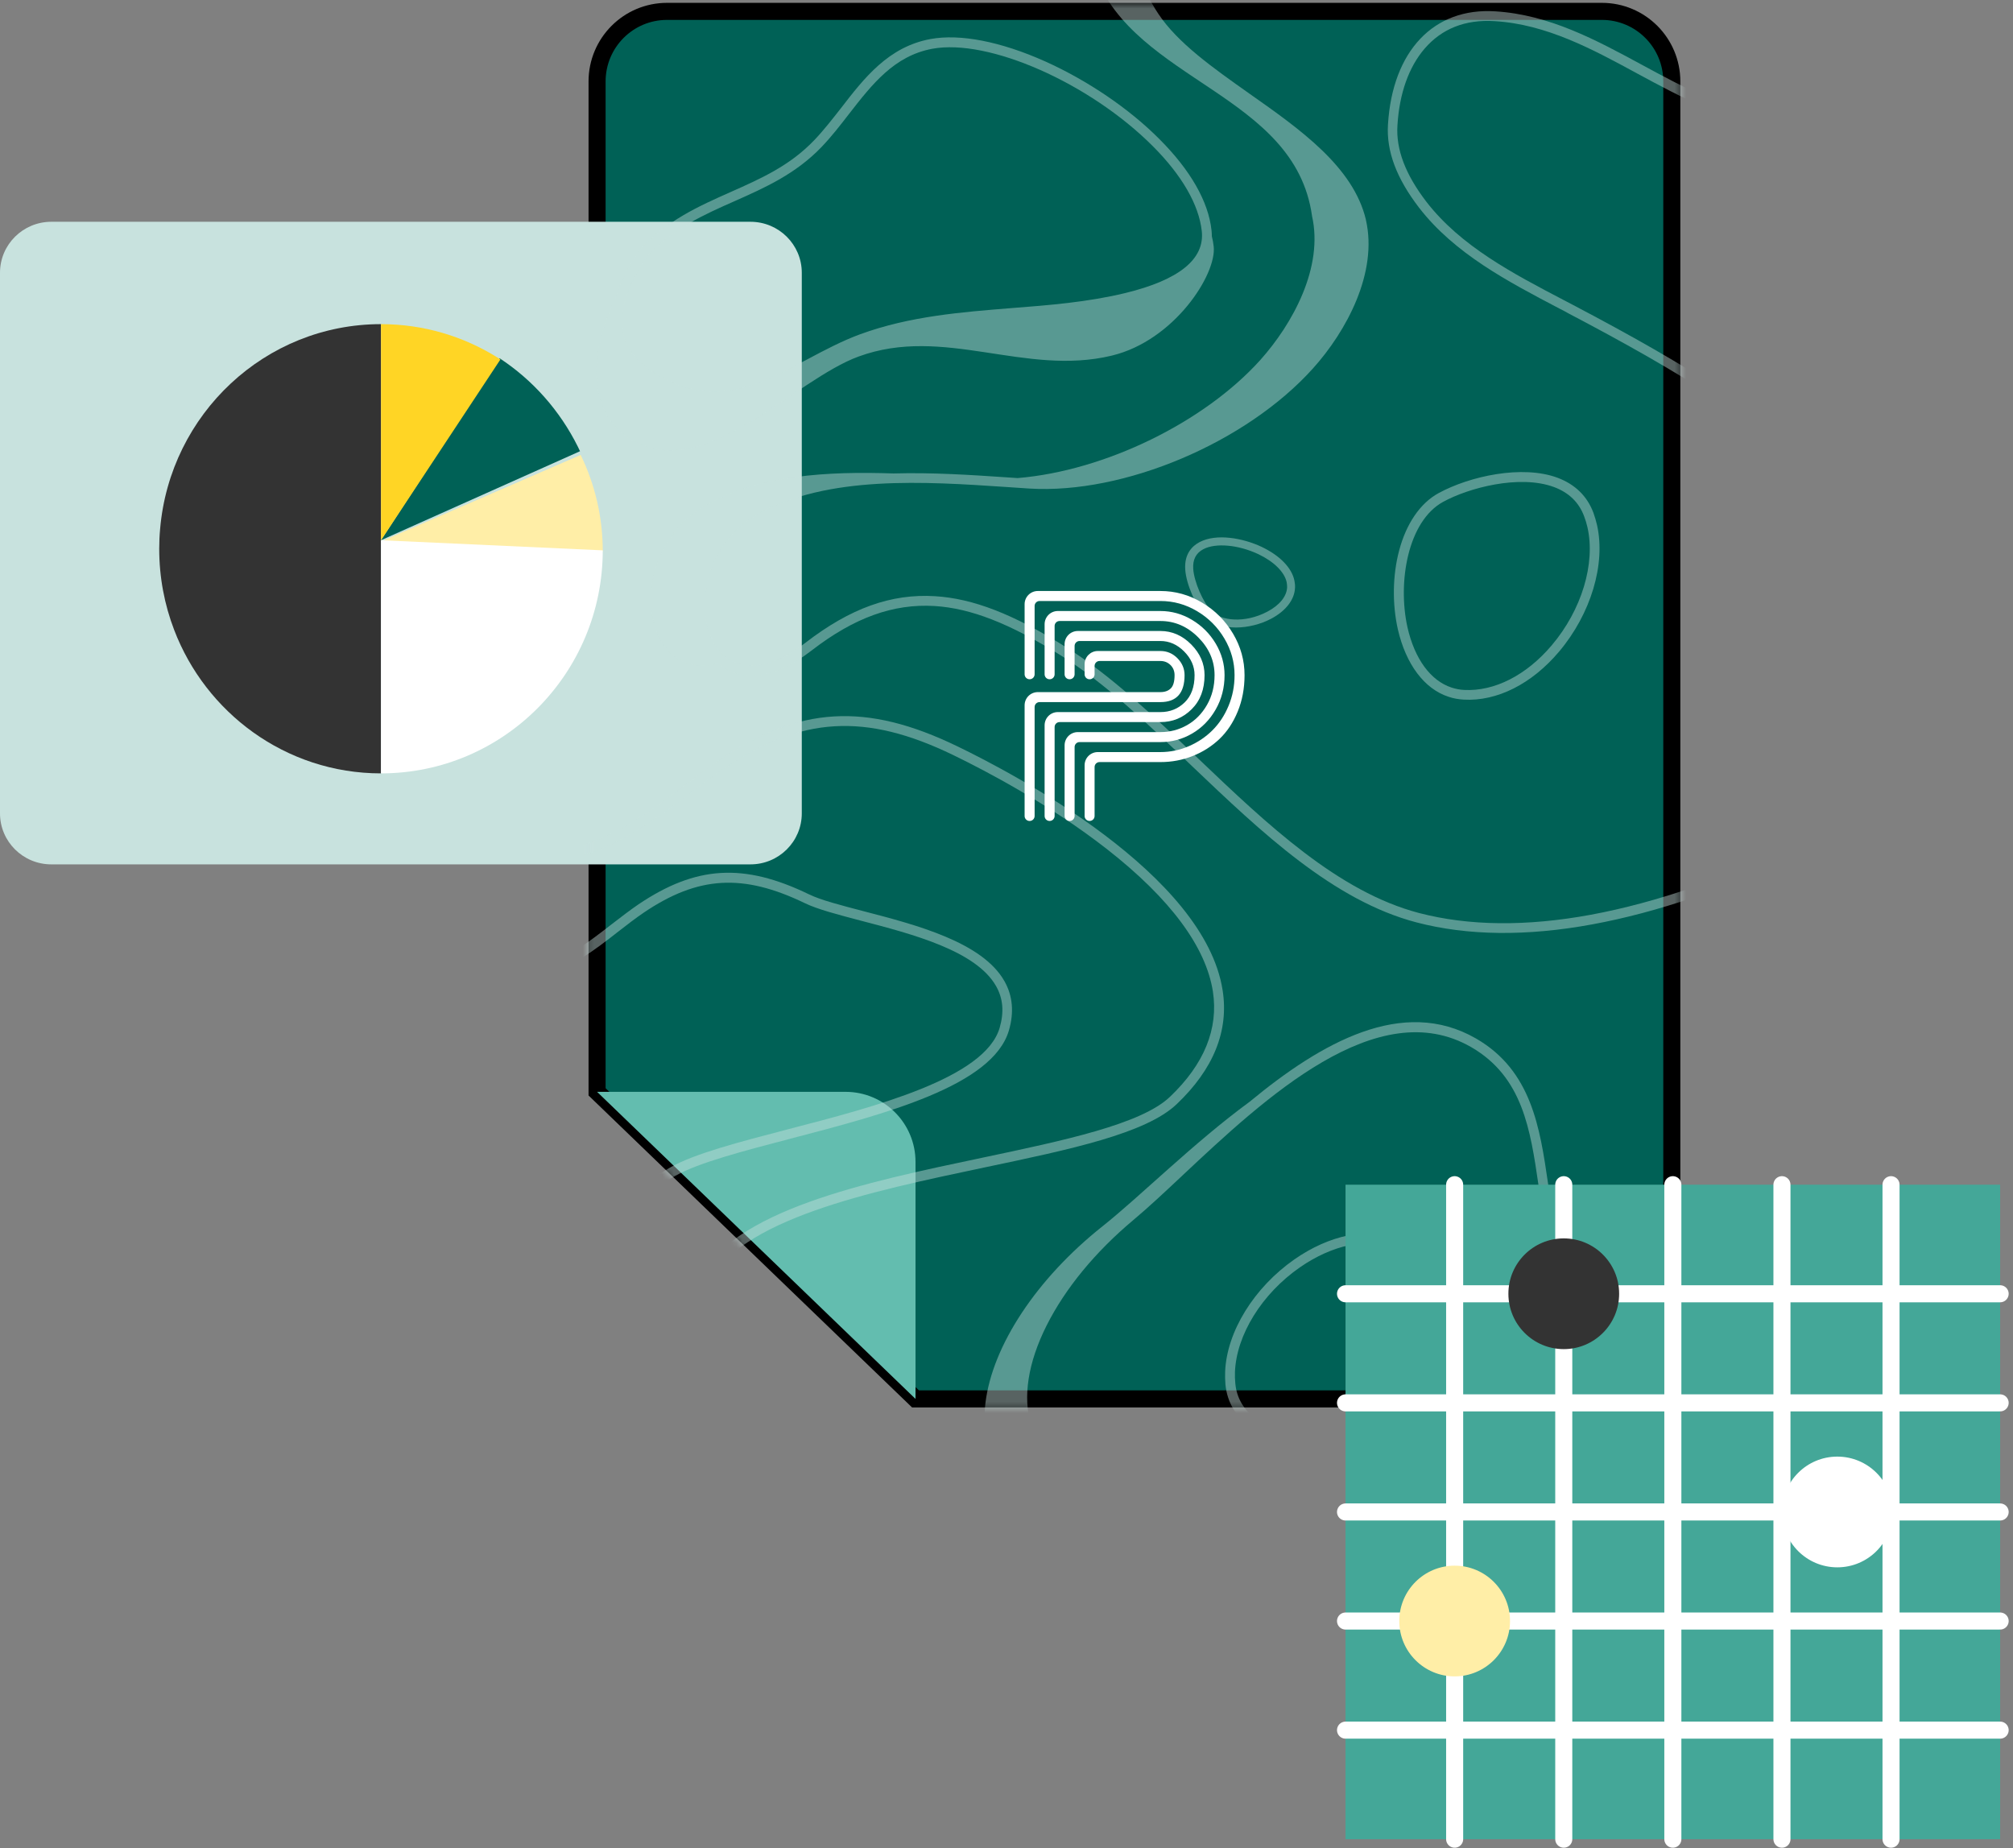 <svg width="354" height="325" viewBox="0 0 354 325" fill="none" xmlns="http://www.w3.org/2000/svg">
<rect x="0" y="0" width="354" height="325" fill="#808080" stroke="none"/>
<path d="M105 192.005V14.322C105 7.514 110.505 2 117.302 2H281.698C288.495 2 294 7.514 294 14.322V233.678C294 240.486 288.495 246 281.698 246H161L105 192.005Z" fill="#006156" stroke="black" stroke-width="3" stroke-miterlimit="10"/>
<path d="M105 192H148.697C155.495 192 161 197.515 161 204.325V246L105 192Z" fill="#63BDAF"/>
<path d="M9.025 152H131.975C136.96 152 141 147.987 141 143.036V47.964C141 43.013 136.96 39 131.975 39H9.025C4.04 39 0 43.013 0 47.964V143.036C0 147.987 4.04 152 9.025 152Z" fill="#C8E2DE"/>
<path d="M67 57V136C58.616 136 50.845 133.315 44.484 128.752C38.276 124.299 33.404 118.049 30.622 110.756C28.927 106.333 28 101.533 28 96.504C28 95.313 28.051 94.137 28.161 92.976C29.913 72.806 46.638 57 67 57Z" fill="#333333"/>
<path d="M102 79.348L67 95L87.856 63C93.687 66.821 98.462 72.201 101.629 78.569C101.76 78.824 101.884 79.086 102 79.348Z" fill="#006156"/>
<path d="M106 96.956V97L67 95.235L102.115 80C104.605 85.127 106 90.874 106 96.956Z" fill="#FFEEA7"/>
<path d="M106 96.779C105.978 118.441 88.526 136 67 136V95H67.007L106 96.779Z" fill="white"/>
<path d="M88 63.208L67.007 95H67V57C74.51 57 81.523 59.151 87.487 62.873C87.656 62.977 87.832 63.089 88 63.208Z" fill="#FFD525"/>
<mask id="mask0" mask-type="alpha" maskUnits="userSpaceOnUse" x="103" y="0" width="193" height="248">
<path d="M104.662 192.185V14.334C104.662 7.519 110.182 2 116.998 2H281.844C288.66 2 294.18 7.519 294.18 14.334V233.897C294.18 240.712 288.66 246.231 281.844 246.231H160.815L104.662 192.185Z" fill="#006156" stroke="black" stroke-width="3" stroke-miterlimit="10"/>
</mask>
<g mask="url(#mask0)">
<g opacity="0.44">
<path d="M283.886 298.23L285.037 298.275C270.734 280.505 237.553 266.506 199.944 262.415C189.759 261.318 183.324 257.23 181.313 250.581C179.837 245.682 180.769 239.639 184.055 233.086C187.34 226.561 192.609 220.145 199.315 214.534C201.878 212.389 204.811 209.653 207.924 206.723C222.381 193.152 242.193 174.609 258.725 184.141C267.766 189.371 269.126 198.616 270.552 208.382C272.001 218.293 273.494 228.552 283.799 233.861C286.905 235.454 290.517 236.635 294.635 237.404L294.705 235.649C290.845 234.919 287.489 233.806 284.581 232.307C275.067 227.405 273.684 218.015 272.234 208.103C270.808 198.337 269.337 188.252 259.564 182.619C246.664 175.19 232.337 183.35 219.764 193.74C209.822 201.036 200.608 210.293 193.883 215.643C170.736 234.025 162.672 262.861 192.243 267.669C221.355 272.43 247.623 283.503 263.924 297.406L283.886 298.23Z" fill="#C8E2DE"/>
<path d="M244.544 -16.838C241.198 -17.461 237.729 -18.636 234.062 -19.877C227.779 -22 221.354 -24.158 215.029 -23.776C209.441 -24.546 203.901 -24.334 198.727 -21.745C192.553 -18.649 190.246 -10.645 192.512 -4.591C199.621 14.391 227.687 16.489 230.722 37.93L230.721 37.959C232.784 46.944 227.374 56.899 221.615 63.325C211.818 74.2 194.419 82.785 178.954 84.07C178.265 84.014 177.546 83.985 176.856 83.929C170.707 83.511 163.897 83.067 157.118 83.258C145.61 82.858 133.598 83.503 124.225 88.805C109.429 97.148 112.544 120.206 126.284 116.691C126.897 117.205 127.57 117.664 128.278 117.98C131.05 119.272 135.844 119.722 142.741 114.378C150.231 108.598 157.1 106.134 164.344 106.567C170.724 106.965 177.533 109.627 186.417 115.167C194.288 120.091 201.755 127.188 209.637 134.733C221.824 146.34 234.454 158.368 249.11 162.207C258.092 164.553 268.488 164.679 280.04 162.546C285.7 161.504 291.669 159.926 297.862 157.81L297.935 155.969C291.595 158.166 285.509 159.796 279.733 160.863C268.442 162.948 258.276 162.832 249.55 160.554C235.322 156.818 222.858 144.969 210.811 133.484C202.844 125.906 195.322 118.72 187.31 113.705C178.175 107.982 171.109 105.251 164.441 104.842C156.739 104.362 149.519 106.956 141.671 113.011C136.737 116.819 132.369 117.97 129.004 116.396C126.006 114.98 124.1 111.475 123.933 106.974C123.733 101.866 126.073 94.497 133.236 90.432C145.468 83.514 162.823 84.696 176.76 85.625C178.197 85.711 179.604 85.825 180.984 85.909C197.653 86.947 219.134 77.863 230.892 64.79C236.8 58.225 242.339 47.93 240.201 38.654L240.203 38.625C237.979 29.345 228.704 22.781 219.707 16.459C213.234 11.879 207.125 7.574 203.699 2.424C200.409 -2.49 199.226 -7.521 200.344 -11.712C201.292 -15.247 203.766 -18.058 207.736 -20.061C215.939 -24.2 224.894 -21.164 233.537 -18.256C237.26 -16.984 240.786 -15.806 244.246 -15.15C254.198 -13.284 266.037 -13.936 277.567 -16.963C288.457 -19.843 298.188 -24.728 305.348 -30.867L305.443 -33.255C298.386 -26.794 288.384 -21.632 277.116 -18.652C265.992 -15.695 254.124 -15.044 244.544 -16.838Z" fill="#C8E2DE"/>
<path d="M160.344 267.58C144.935 258.755 130.342 250.423 125.619 240.986C122.71 235.166 122.301 230.251 124.345 225.954C129.934 214.392 152.858 209.572 173.081 205.306C188.334 202.111 201.497 199.322 206.917 194.178C213.415 188.012 216.132 181.263 215.005 174.131C211.813 153.72 178.515 136.144 168.367 131.245C152.283 123.459 140.528 124.172 126.346 133.749C124.57 134.946 122.698 136.37 120.707 137.875C111.974 144.471 101.074 152.652 90.33 148.248C81.91 144.801 73.002 146.376 64.592 152.812C57.578 158.209 51.212 166.858 47.167 176.55C45.701 180.065 44.403 183.73 43.138 187.281C38.464 200.463 34.021 212.906 21.217 220.434C17.087 222.863 12.181 225.232 6.855 227.296L6.78 229.165C12.485 227.001 17.713 224.501 22.109 221.91C35.444 214.057 40.182 200.733 44.787 187.836C46.051 184.314 47.319 180.677 48.783 177.191C52.703 167.753 58.858 159.354 65.663 154.151C71.161 149.933 79.798 145.754 89.692 149.807C101.343 154.593 112.659 146.083 121.749 139.213C123.709 137.736 125.58 136.341 127.328 135.143C140.889 125.973 152.181 125.299 167.615 132.771C173.381 135.565 184.557 141.427 194.672 149.321C205.792 158.033 212.054 166.465 213.296 174.351C214.303 180.902 211.778 187.14 205.729 192.892C200.668 197.704 187.071 200.562 172.717 203.592C152.088 207.928 128.727 212.846 122.791 225.171C120.499 229.92 120.94 235.47 124.062 241.731C129.026 251.638 143.816 260.093 159.479 269.043C173.451 277.033 187.761 285.238 195.337 294.673L197.581 294.763C190.063 284.581 175.049 275.973 160.344 267.58Z" fill="#C8E2DE"/>
<path d="M127.384 276.436C118.219 271.433 109.563 266.68 105.566 260.7C99.312 251.347 97.138 240.83 99.457 231.069C101.813 221.108 108.698 212.45 118.808 206.745C122.875 204.458 130.707 202.407 139.034 200.232C155.687 195.882 174.553 190.958 177.419 181.218C178.353 178.029 178.094 175.108 176.641 172.544C172.765 165.676 161.16 162.65 151.863 160.234C147.843 159.181 144.363 158.293 142.243 157.258C130.767 151.701 122.362 152.231 112.236 159.059C110.726 160.094 109.239 161.245 107.634 162.477C103.502 165.684 99.249 169.029 94.462 169.847C92.112 170.243 89.915 169.724 87.574 169.169C84.777 168.51 81.866 167.818 78.827 168.879C66.734 173.007 61.701 189.431 57.66 202.638C56.534 206.31 55.474 209.783 54.383 212.563C47.266 230.662 37.55 255.427 18.432 266.68C14.714 268.866 10.136 270.96 5.171 272.663L5.097 274.504C10.441 272.729 15.37 270.505 19.324 268.156C38.944 256.606 48.818 231.501 56.001 213.175C57.124 210.31 58.185 206.808 59.341 203.109C63.281 190.272 68.152 174.302 79.427 170.458C82.026 169.582 84.538 170.172 87.221 170.798C89.619 171.354 92.131 171.944 94.799 171.503C100.021 170.616 104.451 167.162 108.733 163.818C110.28 162.611 111.766 161.461 113.217 160.481C122.751 154.032 130.664 153.57 141.519 158.814C143.78 159.912 147.345 160.832 151.45 161.917C160.461 164.264 171.639 167.187 175.166 173.407C176.404 175.589 176.598 177.959 175.795 180.75C173.196 189.578 154.039 194.578 138.61 198.573C129.817 200.874 122.219 202.847 117.974 205.242C107.45 211.219 100.263 220.239 97.801 230.686C95.376 240.933 97.618 251.913 104.144 261.681C108.386 268.016 117.211 272.862 126.574 277.96C134.836 282.467 143.267 287.095 148.569 292.867L150.985 292.963C145.571 286.38 136.379 281.347 127.384 276.436Z" fill="#C8E2DE"/>
<path d="M96.939 278.308L96.254 277.416C87.745 266.1 78.113 253.298 83.395 238.584C84.692 234.948 86.763 231.429 88.742 228.05C93.101 220.589 97.615 212.874 94.485 203.213C92.586 197.346 89.627 195.701 87.452 195.327C83.96 194.755 80.064 197.078 76.531 201.864C71.172 209.113 68.544 217.94 66.014 226.483C64.784 230.611 63.519 234.883 61.978 238.826C55.727 254.712 47.486 275.733 32.61 288.25L35.113 288.349C49.398 275.463 57.444 255.011 63.566 239.466C65.139 235.437 66.434 231.138 67.665 226.98C70.161 218.58 72.753 209.925 77.93 202.899C81.035 198.73 84.405 196.588 87.182 197.045C89.587 197.428 91.54 199.754 92.85 203.753C95.75 212.685 91.609 219.723 87.249 227.184C85.238 230.648 83.137 234.223 81.776 238.001L81.775 238.03C76.198 253.625 86.132 266.813 94.886 278.485L95.571 279.377C95.79 279.674 96.119 280.09 96.502 280.595C99.433 284.429 101.973 287.93 104.094 291.097L106.251 291.183C103.589 287.13 100.582 283.063 97.87 279.526C97.458 279.02 97.158 278.604 96.939 278.308Z" fill="#C8E2DE"/>
<path d="M183.806 10.8C175.99 7.296 168.825 5.91 163.634 6.865C156.244 8.227 151.988 13.702 147.894 19.014C146.408 20.907 144.86 22.901 143.211 24.631C138.894 29.149 133.845 31.387 128.49 33.767C122.912 36.249 117.15 38.792 112.344 44.124L112.263 44.246C110.348 47.136 109.024 49.844 108.291 52.286C103.484 62.219 102.829 73.863 112.681 78.141C125.097 83.518 139.921 66.749 150.976 62.701C165.981 57.188 180.228 66.231 195.537 62.53C206.49 59.887 213.985 48.245 213.436 43.339C213.376 42.748 213.254 42.137 213.111 41.547C213.111 41.181 213.091 40.835 213.05 40.468C212.502 35.44 209.348 29.922 203.915 24.485C198.603 19.13 191.276 14.161 183.806 10.8ZM129.223 35.355C134.496 33.016 139.932 30.595 144.493 25.832C146.203 24.042 147.771 22.027 149.278 20.073C153.372 14.802 157.261 9.815 163.959 8.575C173.853 6.746 191.622 14.588 202.713 25.686C207.862 30.838 210.833 36.009 211.34 40.63C211.889 45.577 207.328 49.24 197.861 51.538C191.306 53.124 184.486 53.672 177.87 54.179C169.055 54.889 159.956 55.599 151.283 58.772C148.127 59.931 145.032 61.559 142.06 63.146C134.384 67.236 127.116 71.081 118.567 67.374C115.9 66.212 113.763 64.848 112.278 63.361C108.004 59.085 108.454 53.141 113.667 45.203C118.249 40.217 123.827 37.735 129.223 35.355Z" fill="#C8E2DE"/>
<path d="M248.466 218.795C247.737 218.305 246.916 217.927 246.035 217.632C240.461 215.797 233.749 217.2 227.645 221.452C220.532 226.412 215.729 234.173 215.448 241.221C215.418 241.969 215.445 242.748 215.502 243.47C215.81 246.594 217.322 249.132 220.012 251.054C225.392 254.87 234.795 255.331 240.933 253.847C244.483 252.98 247.794 250.144 250.24 245.862C252.47 241.975 253.844 237.132 254.026 232.558C254.248 226.257 252.23 221.221 248.466 218.795ZM240.539 252.16C235.622 253.376 226.315 253.38 221.02 249.625C218.75 248.008 217.481 245.883 217.239 243.28C217.179 242.615 217.147 241.951 217.175 241.261C217.435 234.731 221.931 227.476 228.626 222.845C234.286 218.922 240.446 217.611 245.509 219.253C246.249 219.485 246.927 219.829 247.545 220.228C250.803 222.345 252.527 226.793 252.3 232.489C251.946 240.658 247.376 250.502 240.539 252.16Z" fill="#C8E2DE"/>
<path d="M254.759 122.535C255.59 122.819 256.481 122.973 257.408 123.029C263.267 123.359 269.387 120.266 274.183 114.579C279.769 107.947 282.4 99.208 280.847 92.328C280.683 91.597 280.455 90.852 280.213 90.169C279.107 87.231 276.989 85.171 273.894 84.01C267.71 81.717 258.508 83.705 252.963 86.728C249.758 88.484 247.294 92.08 246.039 96.849C244.892 101.181 244.818 106.215 245.826 110.68C247.242 116.824 250.495 121.166 254.759 122.535ZM253.78 88.255C258.215 85.808 267.203 83.395 273.29 85.651C275.901 86.626 277.677 88.35 278.585 90.802C278.815 91.429 279.017 92.062 279.169 92.736C280.608 99.111 278.143 107.281 272.874 113.488C268.423 118.742 262.812 121.603 257.496 121.327C256.722 121.295 255.978 121.138 255.278 120.912C251.583 119.71 248.766 115.86 247.511 110.3C245.739 102.318 247.605 91.626 253.78 88.255Z" fill="#C8E2DE"/>
<path d="M210.953 95.33C209.703 95.986 208.247 97.362 208.43 100.136C208.598 102.732 210.296 106.622 212.059 108.459C214.595 111.112 219.89 110.722 223.513 108.818C226.095 107.461 227.655 105.473 227.738 103.356C227.762 102.945 227.721 102.515 227.628 102.085C227.162 99.833 225.046 97.676 221.859 96.162C218.577 94.619 213.93 93.765 210.953 95.33ZM226.267 102.376C226.325 102.69 226.353 102.995 226.348 103.29C226.265 104.901 225.002 106.442 222.857 107.569C218.859 109.669 214.682 109.154 213.06 107.482C211.545 105.913 209.988 102.293 209.837 100.034C209.731 98.416 210.318 97.257 211.609 96.579C213.795 95.43 217.759 95.793 221.285 97.447C224.016 98.749 225.883 100.584 226.267 102.376Z" fill="#C8E2DE"/>
<path d="M244.086 21.871C243.783 26.584 245.581 31.352 249.553 36.524C255.8 44.609 265.171 49.506 274.202 54.245C274.767 54.527 275.303 54.807 275.838 55.117C295.565 65.468 311.545 75.151 325.35 88.782C325.96 89.382 326.654 90.044 327.402 90.794C328.511 91.875 329.787 93.107 331.145 94.458L331.238 92.128C330.296 91.197 329.407 90.355 328.603 89.574C327.854 88.853 327.161 88.162 326.55 87.591C312.578 73.81 296.485 64.064 276.618 53.621C276.082 53.34 275.517 53.058 274.953 52.748C266.062 48.101 256.89 43.298 250.861 35.51C247.163 30.695 245.467 26.277 245.751 22.024C246.089 16.448 247.744 11.789 250.523 8.557C253.544 5.047 257.672 3.397 262.817 3.717C271.929 4.253 280.023 8.637 287.863 12.897C295.675 17.126 303.713 21.48 312.988 22.282C320.827 22.94 328.117 22.193 334.104 20.184L334.177 18.343C328.332 20.415 321.04 21.22 313.143 20.559C304.241 19.801 296.345 15.511 288.702 11.374C280.72 7.052 272.457 2.574 262.943 1.993C252.137 1.303 244.89 8.938 244.086 21.871Z" fill="#C8E2DE"/>
</g>
</g>
<path d="M204.065 126.98C206.213 126.98 208.045 126.228 209.559 124.722C211.074 123.215 211.829 121.216 211.829 118.725C211.829 116.708 211.048 114.909 209.487 113.329C207.922 111.75 206.117 110.961 204.065 110.961H189.538C188.256 110.961 187.216 112 187.216 113.283V118.576C187.216 119.056 187.606 119.446 188.087 119.446H188.104C188.585 119.446 188.975 119.056 188.975 118.576V113.591C188.975 113.11 189.365 112.72 189.846 112.72H204.065C205.63 112.72 207.02 113.335 208.242 114.563C209.461 115.793 210.074 117.181 210.074 118.725C210.074 120.794 209.491 122.393 208.327 123.522C207.163 124.654 205.743 125.22 204.066 125.22H186.024C184.742 125.22 183.702 126.259 183.702 127.542V143.493C183.702 143.974 184.092 144.364 184.573 144.364H184.59C185.071 144.364 185.461 143.974 185.461 143.493V127.851C185.461 127.37 185.851 126.98 186.332 126.98H204.065Z" fill="white"/>
<path d="M204.066 123.464C206.898 123.464 208.314 121.885 208.314 118.727C208.314 117.59 207.894 116.597 207.058 115.749C206.219 114.901 205.22 114.48 204.066 114.48H193.057C191.774 114.48 190.735 115.52 190.735 116.803V118.578C190.735 119.059 191.125 119.449 191.605 119.449H191.62C192.1 119.449 192.491 119.059 192.491 118.578V117.107C192.491 116.627 192.881 116.236 193.361 116.236H204.066C204.765 116.236 205.357 116.475 205.836 116.945C206.315 117.418 206.556 118.013 206.556 118.727C206.556 119.836 206.338 120.608 205.897 121.049C205.458 121.487 204.846 121.708 204.065 121.708H182.507C181.224 121.708 180.185 122.747 180.185 124.03V143.496C180.185 143.977 180.575 144.367 181.055 144.367H181.073C181.553 144.367 181.944 143.977 181.944 143.496V124.334C181.944 123.853 182.334 123.463 182.814 123.463H204.066V123.464Z" fill="white"/>
<path d="M204.065 130.496C206.068 130.496 207.928 129.996 209.644 128.995C211.363 127.994 212.741 126.586 213.783 124.772C214.824 122.955 215.347 120.941 215.347 118.726C215.347 116.772 214.83 114.926 213.797 113.185C212.761 111.444 211.374 110.051 209.632 109.009C207.89 107.966 206.036 107.447 204.065 107.447H186.024C184.742 107.447 183.702 108.487 183.702 109.769V118.577C183.702 119.058 184.092 119.448 184.573 119.448H184.59C185.071 119.448 185.461 119.058 185.461 118.577V110.075C185.461 109.594 185.851 109.204 186.332 109.204H204.066C206.588 109.204 208.806 110.165 210.722 112.086C212.634 114.008 213.59 116.222 213.59 118.727C213.59 120.665 213.145 122.407 212.26 123.954C211.372 125.501 210.209 126.685 208.769 127.506C207.326 128.328 205.759 128.74 204.067 128.74H189.54C188.257 128.74 187.218 129.779 187.218 131.062V143.495C187.218 143.976 187.608 144.366 188.089 144.366H188.106C188.587 144.366 188.977 143.976 188.977 143.495V131.367C188.977 130.886 189.367 130.496 189.848 130.496H204.065Z" fill="white"/>
<path d="M216.836 111.425C215.484 109.146 213.669 107.327 211.391 105.968C209.113 104.607 206.669 103.928 204.066 103.928H182.507C181.224 103.928 180.185 104.967 180.185 106.25V118.575C180.185 119.056 180.575 119.446 181.055 119.446H181.073C181.553 119.446 181.944 119.056 181.944 118.575V106.558C181.944 106.077 182.334 105.687 182.814 105.687H204.066C206.362 105.687 208.515 106.284 210.523 107.48C212.535 108.676 214.134 110.281 215.321 112.292C216.511 114.3 217.106 116.446 217.106 118.723C217.106 120.631 216.755 122.424 216.056 124.107C215.356 125.794 214.416 127.225 213.234 128.406C212.053 129.587 210.666 130.522 209.072 131.215C207.476 131.906 205.807 132.252 204.066 132.252H193.057C191.774 132.252 190.735 133.291 190.735 134.574V143.492C190.735 143.973 191.125 144.363 191.605 144.363H191.62C192.1 144.363 192.491 143.973 192.491 143.492V134.882C192.491 134.401 192.881 134.011 193.361 134.011H204.066C206.051 134.011 207.94 133.657 209.731 132.949C211.522 132.24 213.092 131.242 214.445 129.956C215.794 128.671 216.868 127.057 217.666 125.109C218.465 123.165 218.862 121.037 218.862 118.724C218.862 116.138 218.186 113.703 216.836 111.425Z" fill="white"/>
<path d="M351.739 208.33H236.621V323.429H351.739V208.33Z" fill="#44A798"/>
<path d="M236.621 304.244H351.739" stroke="white" stroke-width="3" stroke-miterlimit="10" stroke-linecap="round" stroke-linejoin="round"/>
<path d="M236.621 285.059H351.739" stroke="white" stroke-width="3" stroke-miterlimit="10" stroke-linecap="round" stroke-linejoin="round"/>
<path d="M236.621 265.881H351.739" stroke="white" stroke-width="3" stroke-miterlimit="10" stroke-linecap="round" stroke-linejoin="round"/>
<path d="M236.621 246.695H351.739" stroke="white" stroke-width="3" stroke-miterlimit="10" stroke-linecap="round" stroke-linejoin="round"/>
<path d="M236.621 227.51H351.739" stroke="white" stroke-width="3" stroke-miterlimit="10" stroke-linecap="round" stroke-linejoin="round"/>
<path d="M332.551 208.33V323.421" stroke="white" stroke-width="3" stroke-miterlimit="10" stroke-linecap="round" stroke-linejoin="round"/>
<path d="M313.369 208.33V323.421" stroke="white" stroke-width="3" stroke-miterlimit="10" stroke-linecap="round" stroke-linejoin="round"/>
<path d="M294.181 208.33V323.421" stroke="white" stroke-width="3" stroke-miterlimit="10" stroke-linecap="round" stroke-linejoin="round"/>
<path d="M274.999 208.33V323.421" stroke="white" stroke-width="3" stroke-miterlimit="10" stroke-linecap="round" stroke-linejoin="round"/>
<path d="M255.81 208.33V323.421" stroke="white" stroke-width="3" stroke-miterlimit="10" stroke-linecap="round" stroke-linejoin="round"/>
<path d="M255.81 294.795C261.188 294.795 265.548 290.436 265.548 285.059C265.548 279.681 261.188 275.322 255.81 275.322C250.432 275.322 246.072 279.681 246.072 285.059C246.072 290.436 250.432 294.795 255.81 294.795Z" fill="#FFEEA7"/>
<path d="M323.107 275.617C328.485 275.617 332.845 271.258 332.845 265.881C332.845 260.504 328.485 256.145 323.107 256.145C317.729 256.145 313.369 260.504 313.369 265.881C313.369 271.258 317.729 275.617 323.107 275.617Z" fill="white"/>
<path d="M274.999 237.244C280.377 237.244 284.737 232.885 284.737 227.508C284.737 222.131 280.377 217.771 274.999 217.771C269.621 217.771 265.261 222.131 265.261 227.508C265.261 232.885 269.621 237.244 274.999 237.244Z" fill="#333333"/>
</svg>
